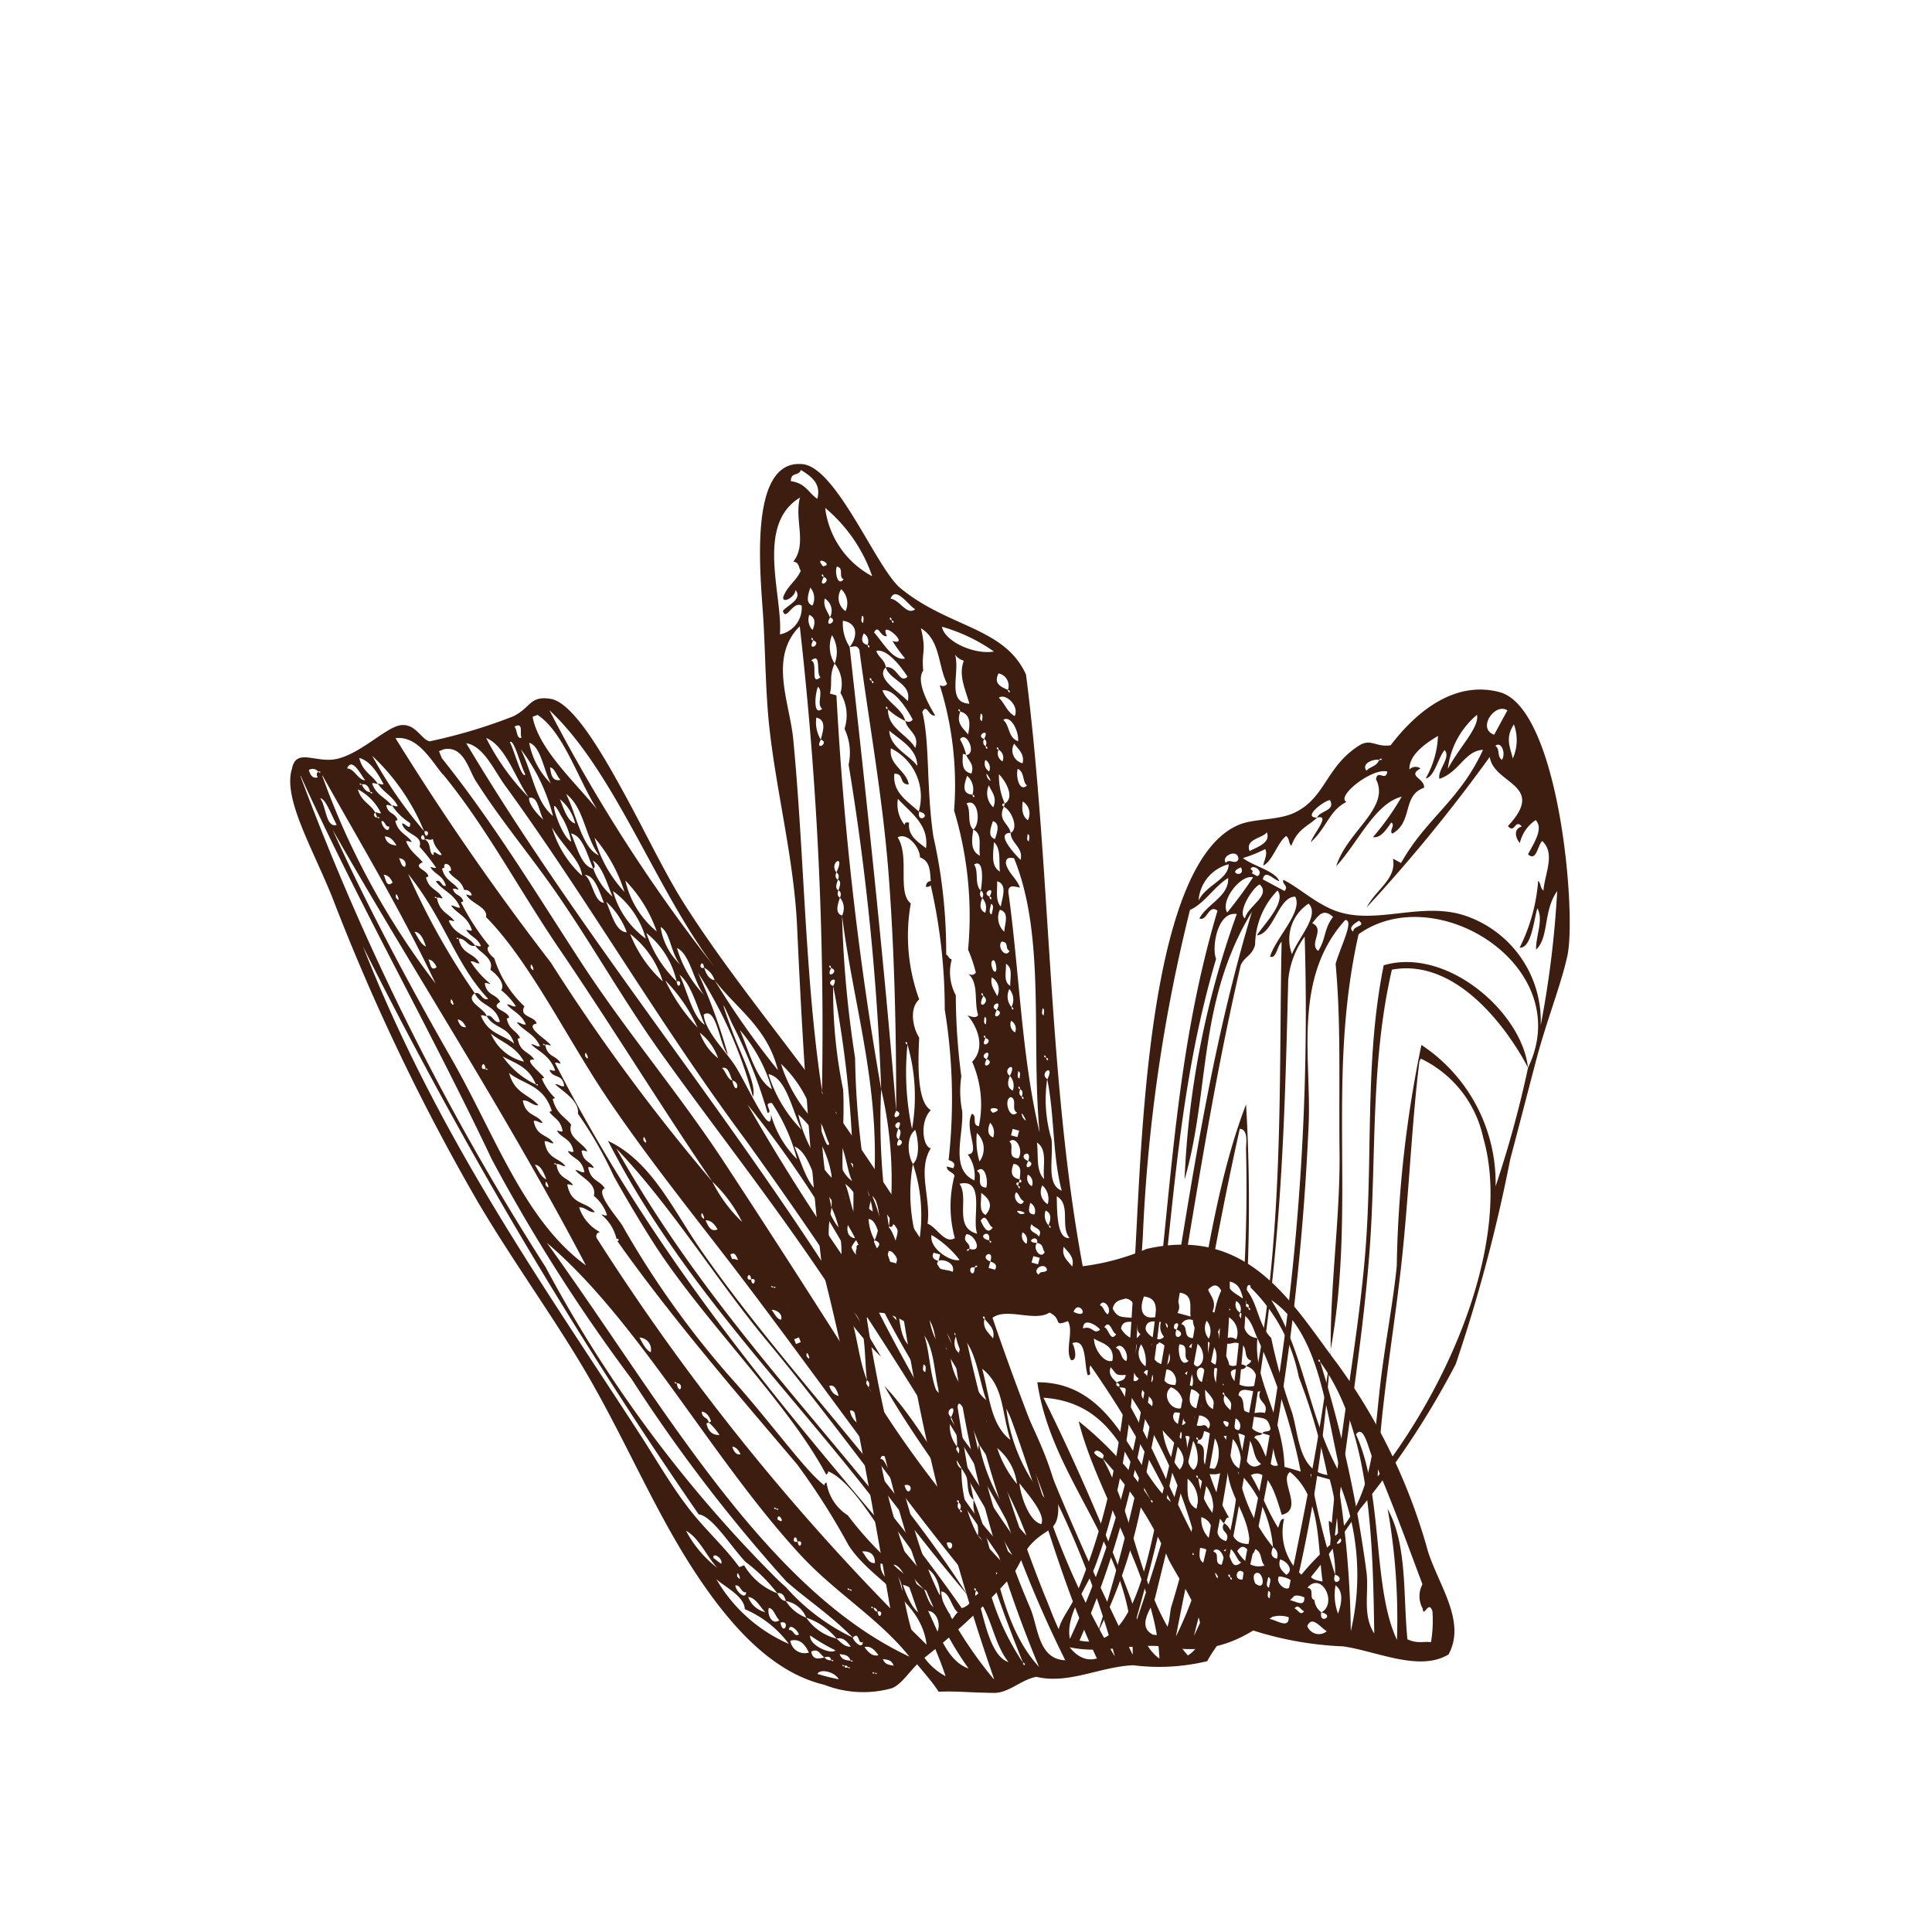<svg xmlns="http://www.w3.org/2000/svg" xmlns:xlink="http://www.w3.org/1999/xlink" width="50" height="50" viewBox="0 0 50 50">
  <defs>
    <clipPath id="clip-oud-ico">
      <rect width="50" height="50"/>
    </clipPath>
  </defs>
  <g id="oud-ico" clip-path="url(#clip-oud-ico)">
    <g id="Group_13482" data-name="Group 13482" transform="translate(-86.643 -38.149)">
      <g id="Group_11152" data-name="Group 11152" transform="translate(106.312 50.149)">
        <path id="Path_110368" data-name="Path 110368" d="M119.85,52.2c.054.916.058,1.87.15,2.736.18,1.7.646,3.464.724,5.228.147,3.239.347,6.286.646,8.8.733,2.833,1.318,6.23,1.816,9.119.123.711.847,1.3,1.2,1.855.518-.017.722.021,1.428.031.388.006.7-.341,1.1-.416.832.2,1.643-.261,2.507-.3a5.306,5.306,0,0,0,1.915-.105c.182-.338.524-.743.632-.994a8.8,8.8,0,0,0,2.887.611c.88.128,1.976.666,2.728.208.459-.847-.246-1.772-.532-2.661a14.977,14.977,0,0,0-2.35-4.865c-1.15-1.519-2.271-3.581-4.937-2.967a6.1,6.1,0,0,1-1.649.447c-.908-4.865-.822-10.3-1.468-15.312-.558-1.231-2-1.208-3.251-2.237-.619-.511-1.65-3.129-2.535-3.209C119.412,48.031,119.793,51.192,119.85,52.2Zm1.765,15.214a10.611,10.611,0,0,1-.248-3.032c-.444-2.9-.455-6.108-.745-9.1-.092-.947-.638-2.114.17-2.918a92.3,92.3,0,0,1,.575,12.013,13.526,13.526,0,0,1,.248,3.032,2.647,2.647,0,0,1,.242,1.413C121.476,68.522,121.5,67.99,121.616,67.409Zm-.549-16.048a.422.422,0,0,1,.054.463C120.94,51.763,121,51.565,121.066,51.361Zm-.273.015c.07-.04-.044.026,0,0Zm1.185.594a.415.415,0,0,1-.114-.57A.492.492,0,0,1,121.978,51.97Zm.965.083c.07-.038-.045.027,0,0Zm.228.153c.1.019.018.136,0,0C123.068,52.186,123.153,52.07,123.171,52.206Zm-1.732-.564a.368.368,0,0,1,.135.487c.246.085-.175.326,0,0C121.512,51.976,121.389,51.859,121.439,51.642Zm.956.442c.081.025.037.119.039.191C122.353,52.249,122.4,52.154,122.4,52.084Zm.623,1.338c.1.341.679.412.569.874-.212-.234-.851-.593-.569-.874-.013-.182-.2-.261-.244-.426.281-.063.651.426.806.669C123.371,53.869,123.327,53.393,123.018,53.422Zm1.157,5.615a14.364,14.364,0,0,1,.369,3.245,14.291,14.291,0,0,1,.1,3.891c.1.038.191.079.121.213l-.167-.045c-.01.122.156.145.2.234a3.1,3.1,0,0,0,.007,1.619c-.259.166-.471-.29-.706-.373.094-.65-.272-1.381.084-1.952-.2-.024-.3-.679,0-.988-.36-.206-.333-1.212-.3-1.876-.151-.224-.274-.744,0-.989a4.791,4.791,0,0,1-.218-2.484c-.361-.284-.019-1.21-.34-1.71.257-.141.583.277.577.518.274.1.256.371.281.616-.071,0-.116.043-.129.145C124.1,59.117,124.2,59.1,124.175,59.037Zm2.151,7.235c.228.036.168.233.159.4.046.013.077.094-.023.083-.007.029-.015.057-.022.084.1.019.018.136,0,0-.046-.012-.076-.094.022-.084.008-.027.016-.055.023-.083C126.259,66.64,126.244,66.485,126.327,66.272Zm-.487.137Zm-.045-.821c-.141-.06-.151-.2-.075-.38A.378.378,0,0,1,125.8,65.588Zm.509-.22.168.046c-.016.055-.031.112-.045.166-.057-.015-.112-.029-.168-.045C126.275,65.48,126.29,65.424,126.3,65.368Zm.624.35c.29.187.146.622.188.95C126.894,66.443,126.975,66.045,126.929,65.719Zm-.131,1.132a.238.238,0,0,1-.1-.3A.24.24,0,0,1,126.8,66.851Zm-.091-.653c-.323-.114.116-.364,0,0C126.952,66.282,126.531,66.522,126.707,66.2Zm-.494-.494c.165-.179.38.2.242.425C126.122,66.131,126.369,65.8,126.214,65.7Zm-.768.508a1.884,1.884,0,0,1-.068-.738A.555.555,0,0,1,125.446,66.212Zm.174.676c-.3-.016-.053-.345-.242-.426C125.583,66.26,125.673,66.709,125.62,66.887Zm.167,1.034c-.152.233-.272-.114-.311-.176C125.627,67.512,125.671,67.9,125.787,67.921Zm.774.121a.24.24,0,0,1,.1.3A.24.24,0,0,1,126.561,68.043Zm-1.178.038c-.621-.163-.194-.923-.454-1.292C125.609,66.636,125.239,67.692,125.382,68.08Zm9.264,8.822c.322.113-.117.363,0,0a20.369,20.369,0,0,1-.637-2.6l.5.137a6.118,6.118,0,0,1,.219,1.5c.246.086-.177.325,0,0-.213-.066-.03-.358-.243-.425C134.492,76,134.667,76.4,134.646,76.9Zm-1.051.88c.1-.132.156.03.251.069C133.746,77.983,133.692,77.821,133.6,77.783Zm-1.5-.412Zm2.2.511a.439.439,0,0,1-.182-.32c-.156-.052.017-.291-.182-.319.369-.43.785.4.364.639C134.66,77.967,134.221,78.217,134.288,77.882Zm-1.374-.556c.08.024.036.119.036.191C132.871,77.492,132.914,77.4,132.914,77.326ZM131.386,77Zm-.235-.783c.3.02.266.224.243.426C131.1,76.622,131.127,76.417,131.152,76.215Zm-.214.122c-.1-.02-.018-.136,0,0C131.042,76.355,130.956,76.472,130.938,76.337Zm.821-.045c.249-.228.314.237.456.3C131.911,76.854,131.99,76.308,131.759,76.292Zm-3.635-5.756c0-.323.4-.049.44.031C128.391,70.713,128.377,70.452,128.124,70.536Zm.548-.03c.151-.232.2.158.311.175C128.831,70.915,128.785,70.525,128.672,70.506Zm-6.758-6.159a12.49,12.49,0,0,1-.256-2.676c-.246-.085.175-.325,0,0a28.249,28.249,0,0,1,.519,5.981.356.356,0,0,1,.031.547c-.275-.05-.2-.448-.031-.547C121.716,66.877,121.979,65.553,121.914,64.347Zm-.244.561c-.1-.019-.017-.135,0,0C121.917,64.994,121.5,65.234,121.671,64.908Zm1.061,3.344a1.3,1.3,0,0,1-.037-1.176c-.033-.017-.128-.006-.107.06a21.088,21.088,0,0,1-.362-3.6,28.557,28.557,0,0,1-.338-3.686c-.181-.062-.123-.26-.054-.464-.06-.035-.077-.1-.038-.19-.094-.041-.054-.156-.015-.273-.061-.037-.079-.1-.039-.19-.2-.254.244-.51,0,0,.061.036.078.1.039.19.094.04.054.156.015.273.06.037.078.1.038.19a.424.424,0,0,1,.054.464c.3,2.394,1.037,4.533.806,7.228a1.343,1.343,0,0,1,.037,1.176c.323.117-.133.243.075.38C122.527,68.78,122.587,68.478,122.732,68.252Zm-1.126-7.043c-.1-.019-.019-.135,0,0C121.852,61.294,121.431,61.534,121.606,61.209Zm-.015-.274Zm.15-6.785-.167-.046c.071-.276-.027-.454.122-.775a.819.819,0,0,1-.068-.736.824.824,0,0,1,.068.736.835.835,0,0,1,.151.76,1.125,1.125,0,0,1,.105.927,1.441,1.441,0,0,1,.106.928,65.992,65.992,0,0,1,.843,8.4,10.3,10.3,0,0,1,.2,3.555c.052.01.1.016.106-.061.211.068.089.325.03.548-.272-.033-.219-.252-.136-.487a17.169,17.169,0,0,1-.2-3.555A85.416,85.416,0,0,1,121.741,54.15Zm.034,4.14c.071-.038-.045.027,0,0Zm-.438-2.994a.863.863,0,0,1-.114-.57c.262.063.181.321.114.57C121.583,55.382,121.163,55.621,121.337,55.3Zm-.075-1.367c.161.12-.048.45.112.57C121.14,54.7,121.179,54.146,121.262,53.929Zm-.175-.676c.279-.244.118.349.244.427C121.043,53.927,121.275,53.294,121.087,53.253Zm.054-.525c-.1-.019-.017-.135,0,0C121.387,52.814,120.966,53.054,121.141,52.728Zm.942.169c.128,0,.169-.063.252.068.252,1.9.6,3.8.755,5.775.155,2.013.2,4.049.2,6.162.246.084-.175.324,0,0-.336-4.092-.8-8.352-1.206-12.006a1.1,1.1,0,0,1-.173-.677C122.326,52.291,122.273,52.671,122.083,52.9Zm.366-.35a.239.239,0,0,1,.1.3c.1.019.019.134,0,0C122.395,52.814,122.374,52.707,122.449,52.547Zm.151.761Zm.053.464c.1.019.017.135,0,0C122.549,53.752,122.635,53.635,122.653,53.771Zm.113.57c-.045.024.07-.04,0,0ZM130,70.242c-.317.068-.445-.155-.3-.532C130.041,69.75,130.016,70,130,70.242Zm.175-.311c-.045.024.069-.04,0,0Zm2.646,6.742c-.315.088-.536-.1-.707-.373.235-.364.361.324.464-.053C132.769,76.327,132.7,76.557,132.823,76.673Zm.4-.16c.224.067.35.3.159.4C133.282,76.81,133.155,76.719,133.225,76.513Zm-1.32-1.081a5.693,5.693,0,0,1-.5-1.125c.254.02.161-.021.464-.052.079.683.558,1.139.568,1.862-.532,0-.387-.391-.66-.54-.133.24.185.223.052.464-.275-.078-.254-.325-.2-.593.084.023.08.094.145.129C131.811,75.518,131.822,75.413,131.905,75.432Zm-.8-1.025c-.1-.019-.019-.135,0,0a.937.937,0,0,1,.379.912A1.8,1.8,0,0,1,131.107,74.407Zm-.038.8c-.281-.146-.232-.479-.235-.783A.76.76,0,0,1,131.069,75.2Zm-.4-1.817c-.08-.023-.037-.12-.038-.188C130.71,73.223,130.666,73.319,130.667,73.388Zm.318.806c-.253-.184-.106-.6-.212-.866C131.008,73.22,131.23,74.02,130.986,74.193Zm-.486-.851c.07-.039-.044.026,0,0Zm.129.844a1.91,1.91,0,0,1-.44-1.019C130.409,73.467,130.941,73.8,130.629,74.186Zm.842,1.846a.69.69,0,0,1-.281-.615C131.472,75.515,131.486,75.767,131.471,76.033Zm1.573.161a4.3,4.3,0,0,1-.9-1.952,3.139,3.139,0,0,1,.9,1.952.241.241,0,0,1,.1.3C132.988,76.461,132.969,76.355,133.044,76.193Zm-1.512-2.029c-.533,0-.057-.579-.447-.661.008-.029.016-.056.023-.084-.1-.019-.017-.135,0,0,.1.014.128-.107.151-.227C131.717,73.283,131.689,73.949,131.532,74.164ZM130.4,72.059a.473.473,0,0,1,.3.532C130.4,72.7,130.142,72.251,130.4,72.059Zm1.428,1.019c-.269-.3.311-.046,0,0Zm-1.922-.526c-.1-.132-.353-.175-.242-.425C129.729,72.278,129.986,72.32,129.908,72.552Zm.874.419c-.108.189-.434-.071-.289-.258C130.782,72.688,130.66,72.9,130.782,72.97Zm.98.359c.322-.136.561.682.4.828C131.853,73.981,131.966,73.564,131.762,73.329Zm.38-.076c.5.089.292.586.592.79C132.323,74.341,132.213,73.58,132.142,73.253Zm-.775-.123c-.128-.184-.109-.022-.334-.091.04-.094.022-.154-.038-.191C131.113,72.675,131.534,72.91,131.367,73.13Zm.592-.2c.091-.2.327.084.2.236C131.967,73.164,132.089,72.977,131.959,72.933Zm-.813-.311c-.318-.03-.281-.264-.22-.51A.344.344,0,0,1,131.146,72.622Zm-1.518-1.674a.868.868,0,0,1,.114.571A.415.415,0,0,1,129.628,70.948Zm-.387.434c-.163-.072-.1-.271-.266-.342C129.117,70.852,129.326,71.206,129.241,71.382Zm1.375-.432c.3.015.054.346.243.426C130.653,71.578,130.563,71.127,130.616,70.949Zm-.873-.419c.035-.228.233-.168.4-.159a.384.384,0,0,0,.077.38C130.074,70.942,129.728,70.665,129.743,70.531Zm1.125.488c.221-.378.565.35.219.508C130.834,71.46,131.12,71.086,130.868,71.019Zm.486-.137c.214.112.265.32.2.593C131.3,71.384,131.372,71.107,131.354,70.882Zm-.684-.457a.238.238,0,0,1,.3-.1c-.008.168.122.258.052.463C130.66,70.807,130.883,70.492,130.669,70.425Zm-.129.144c.323.114-.117.364,0,0C130.295,70.484,130.716,70.244,130.54,70.569Zm-.251-.068c-.125-.335.225.279,0,0Zm-.836-.228c-.328-.043-.424.01-.561-.244.043-.213.2-.225.341-.265C129.5,69.823,129.463,70.056,129.454,70.272Zm-.691-.1c-.1-.06-.092-.184-.2-.236C128.649,69.738,128.883,70.021,128.763,70.173Zm-3.441-1.212c-.016.369-.255-.052,0,0C125.34,68.859,125.457,68.944,125.322,68.961Zm-.943-.168c.1-.065.452.041.373.282-.147-.081-.535-.025-.373-.282-.1-.037-.191-.08-.121-.214l.168.046C124.411,68.682,124.4,68.738,124.379,68.794Zm3.5,1.317c.135-.353.461.221,0,0Zm-4.6-1.257c-.084-.024-.167-.047-.251-.069.023-.084.047-.168.068-.251.141.013.123.118.229.152C123.316,68.742,123.3,68.8,123.286,68.855Zm6.229,1.525c.053.087-.013.242.1.3-.14.283-.424.009-.5-.138C129.148,70.31,129.346,70.37,129.516,70.379Zm.577.517c.27.082.382.467.2.593-.383-.039-.384-.3-.387-.555C130,70.973,130.056,70.956,130.092,70.9Zm1.078.654c.2.027.027.267.183.319C131.139,72.105,130.941,71.593,131.17,71.55Zm-.221.479c-.2-.027-.027-.267-.182-.319C130.928,71.491,131.01,71.89,130.949,72.029ZM130.51,72c-.286,0-.3-.161-.373-.282C130.284,71.425,130.616,71.739,130.51,72Zm.775.122c.113.146.281.262.218.509C131.29,72.54,131.282,72.333,131.284,72.12Zm.5.137c-.1-.018-.018-.135,0,0,.1.107.232.2.161.4C131.842,72.554,131.714,72.463,131.784,72.257Zm.517.411c-.053-.133.006-.332-.159-.4.046-.288.4-.039.57-.112-.126.283.239.287.113.569C132.63,72.666,132.54,72.8,132.3,72.668Zm-.532-.685c-.2.2-.3-.248-.242-.425C131.828,71.574,131.58,71.9,131.77,71.983Zm.176-.311c.07-.166.333.006.4-.16-.218-.133-.249.059-.44-.031-.027-.2-.187-.315-.114-.57.152.063.211-.043.357.009.279.052.088.373.326.448-.022.083-.095.081-.129.144a.344.344,0,0,1,.22.51C132.251,72.089,131.974,71.952,131.946,71.673Zm-.622-1.337a.422.422,0,0,1,.052.463A.422.422,0,0,1,131.324,70.335Zm-4.133-1.312c-.045.085-.182.012-.214.122C126.771,69.009,127.151,68.794,127.191,69.024Zm-1.466-.221c.1.038.191.08.121.213l-.167-.046c.015-.055.03-.11.046-.167C125.4,68.689,125.841,68.439,125.725,68.8Zm-.8-.039c-.228.057-.791-.3-.722-.646A2.608,2.608,0,0,1,124.927,68.763Zm-1.063-.38c.237.052.184.269.136.487-.27-.034-.219-.252-.136-.487a4.4,4.4,0,0,1-.142-2.105c-.123-.2-.192-.685.06-.881.078.228.133.719-.06.881A4.164,4.164,0,0,1,123.864,68.383Zm-.521-3.018c.094.041.054.157.015.274.246.086-.175.325,0,0-.094-.04-.056-.156-.015-.274C123.1,65.281,123.516,65.041,123.343,65.366Zm.237-2.181c-.1-.018-.019-.135,0,0a4.811,4.811,0,0,1,.119,2.189A7.087,7.087,0,0,1,123.58,63.185Zm-1.32,5.478c-.324,0-.049-.4.031-.44C122.437,68.4,122.175,68.411,122.26,68.663Zm7.119,2.217c.188.01.125.163.1.3-.064-.035-.06-.106-.144-.129C129.348,70.991,129.363,70.936,129.379,70.88Zm-.5.494c-.207.066-.473-.3-.471-.578C128.57,70.917,128.956,70.959,128.883,71.373Zm1.018.549c-.1-.06-.091-.184-.2-.237C129.787,71.486,130.021,71.77,129.9,71.922Zm-.334-.093c-.09.2-.325-.083-.2-.235C129.464,71.654,129.454,71.777,129.567,71.829Zm-.333-.09c-.021.171-.159.134-.237.2.05.019.1.039.061.107.036.031.137.008.166.045A12.372,12.372,0,0,1,131.03,76c-.68-1.3-1.216-2.692-1.972-3.952-.05-.02-.1-.04-.061-.107-.1-.107-.231-.2-.159-.4C129,71.717,128.945,71.759,129.234,71.739Zm3.96,5.215a.656.656,0,0,1,.54.327c-.057.124-.2.007-.25-.069C133.409,77.382,133.082,77.122,133.194,76.954Zm.281.616c.061-.142.2-.151.38-.076C133.869,77.769,133.628,77.592,133.475,77.57Zm-.539-.327c-.094-.04-.029-.172-.015-.274C133.016,77.009,132.949,77.141,132.936,77.242Zm-.335-.091c-.028-.021-.1-.217-.015-.274C132.776,76.752,132.884,77.356,132.6,77.151Zm-.851-.5c-.287,0-.038-.306-.264-.342C131.627,76.119,131.837,76.475,131.75,76.648Zm.623.35c-.47.184-.22-.514,0,0Zm-.44-.031c.1.021.018.137,0,0C131.83,76.949,131.916,76.832,131.933,76.967Zm-.357-.007c-.126-.334.225.279,0,0Zm1.124.487Zm1.959-.272c.2.149.182.414.07.738A1.371,1.371,0,0,1,134.66,77.175Zm-.6-.433c-.126-.014-.1.242-.235.2a1.494,1.494,0,0,1-.493-1.481c-.1-.015-.113.133-.153.228-.275-.43-.442-.924-.705-1.36.461-.249.674.637.8,1.026.585-.143-.091-.906.214-1.109.8.651.7,1.811.841,2.834C134.1,77.048,133.9,77,134.061,76.742Zm-1.5-3.375c.031-.11.167-.036.213-.121-.278-.052-.375-.209-.327-.448.4.076.45.01.539.327-.03.11-.167.036-.212.121l.251.069a2.266,2.266,0,0,0,.151.76C132.839,74.191,132.826,73.523,132.559,73.367Zm.783.754c-.029-1.326-.814-2.236-.7-3.337-.4-.057-.314-.386-.47-.578.007-.029.015-.056.022-.084a.237.237,0,0,1-.1-.3.237.237,0,0,1,.1.3c.292.139.332.422.448.662a15.53,15.53,0,0,1,1.121,3.451C133.619,74.2,133.481,74.158,133.342,74.121Zm-1.251-3.308c-.217-.133-.248.059-.44-.029.008-.169-.122-.26-.053-.464.084-.017.168-.032.212-.121A.467.467,0,0,1,132.091,70.813Zm-1.185-.592c-.111-.031-.223-.062-.334-.091.131-.239-.077-.286.054-.525C130.988,69.657,130.878,69.977,130.905,70.221Zm-3.943-1.349-.167-.046c.015-.056.031-.111.046-.167l.168.045Zm-1.777-.4c-.019.1-.135.019,0,0,.045-.166-.2-.168-.076-.38C125.324,68.092,125.544,68.593,125.186,68.476Zm.51-.221c-.373-.085.066-.335,0,0C125.8,68.275,125.713,68.391,125.7,68.255Zm.242-.562c.071-.04-.044.027,0,0ZM125.6,67.6c-.19-.1-.1-.367-.114-.57C125.718,67.188,125.8,67.376,125.6,67.6Zm.9-.022c-.3-.188.356-.007,0,0Zm.729.289a.381.381,0,0,1-.075-.38c.141.06.151.2.075.38C127.34,67.888,127.256,68,127.238,67.87Zm-.373-.281c-.188-.01-.126-.164-.1-.3A.238.238,0,0,1,126.865,67.588Zm-.471-.579c.1.06.091.184.206.237C126.509,67.445,126.274,67.162,126.395,67.01Zm-2.773-9.561c-.052-.01-.1-.015-.107.061a.87.87,0,0,1-.174-.676c.341.371.808.668.728,1.277C123.839,57.937,123.581,57.779,123.622,57.449Zm.259-.288c-.3-.273-.686-.5-.63-.98.274.007.1.273.372.281-.059-.366-.529-.5-.462-.935a1.389,1.389,0,0,1,.72,1.634C124.252,57.246,123.815,57.5,123.881,57.161Zm-.773-2.1c.316.267.727.479.736.92C123.6,55.675,123.13,55.5,123.107,55.063Zm-.03-.547c-.1-.02-.018-.136,0,0a1.941,1.941,0,0,0,.455.305c-.084-.329-.481-.478-.591-.792.3-.054.637.482.782.753-.036.059-.1.078-.191.038.053.252.378.348.258.7C123.584,55.167,123.06,55,123.077,54.516Zm-.355-1.983c.124-.236.156.129.335.091-.231-.487.651.268.144.128a3.85,3.85,0,0,0,.325.45C123.216,53.282,122.922,52.75,122.722,52.533Zm-1.6-.077a.383.383,0,0,1-.075-.381C121.193,52.136,121.2,52.271,121.126,52.456Zm4.46,17.836c.114.146.281.262.22.508-.112-.146-.281-.262-.22-.508C125.484,70.272,125.569,70.156,125.586,70.292Zm-.524-.054c-.3-.187.356-.007,0,0Zm-.548.029c.071-.04-.043.027,0,0Zm-.439-.03c.353.269.28,1.39.331,2.067-.3-.582-.191-1.4-.544-1.946C123.883,69.953,124.247,70.694,124.076,70.237Zm-.033,1.428c-.08-.024-.037-.12-.038-.191C124.086,71.5,124.042,71.6,124.043,71.666Zm-1.384.788c-.141-.06-.151-.2-.075-.379-.061-.036-.079-.1-.039-.191-.229-.572-.257-1.262-.484-1.838.494.142.4,1.229.484,1.838.06.037.078.1.039.191a.381.381,0,0,1,.075.379c.06.037.078.1.038.191.614,2.352,1.105,4.776,2.478,6.7-.535-.188-.756-.872-.979-1.346a17.078,17.078,0,0,1-1.5-5.349C122.637,72.608,122.619,72.548,122.659,72.454Zm.561,4.2c.312.008.474.835.7,1.361a10.105,10.105,0,0,1,.66,1.528C123.476,78.948,123.668,77.615,123.22,76.649Zm2.6,2.958a10.68,10.68,0,0,1-2.154-4.273,38.485,38.485,0,0,1-1.127-5.068c.235-.261.65-.094.965.084A53.971,53.971,0,0,0,125.821,79.608Zm-1.49-6.7Zm.318.806Zm.228,1.139Zm.038.19c.059.036.077.1.038.191.1.018.019.135,0,0-.061-.037-.079-.1-.038-.191C124.811,75.028,124.9,74.912,124.915,75.047Zm.408,1.46c.1.019.019.136,0,0C125.22,76.488,125.3,76.371,125.323,76.507Zm-.19.038Zm.038.19c.1.019.018.135,0,0C125.068,76.715,125.153,76.6,125.172,76.734Zm.1.3Zm.138.486c-.061-.036-.079-.1-.038-.19-.1-.019-.019-.135,0,0,.059.036.077.1.038.19.373.491.416,1.173.8,1.657C125.73,79.023,125.569,78.082,125.407,77.518ZM125.4,75.9a.236.236,0,0,1,.1.3c.312,1.021.677,2.012,1.069,2.987.1.019.018.135,0,0A6.419,6.419,0,0,1,125.5,76.2a.237.237,0,0,1-.1-.3,3.642,3.642,0,0,1-.424-1.733.235.235,0,0,1-.1-.3c-.094-.041-.055-.158-.015-.274a.831.831,0,0,1-.152-.76c-.226-.168.211-.418,0,0a1.556,1.556,0,0,1,.152.76c.093.04.054.156.015.274a.235.235,0,0,1,.1.3c.26.181.059.625.318.806-.311-1.468-.455-3.03-.847-4.453.284.166.32.616.379.912a32.021,32.021,0,0,0,2.159,7.866c-1.062-1.157-1.087-2.906-1.691-4.325C125.241,75.332,125.453,75.539,125.4,75.9Zm-.557-5.182a.424.424,0,0,1,.053.464c.1.02.017.136,0,0a.42.42,0,0,1-.053-.464C124.739,70.7,124.823,70.581,124.842,70.717Zm1.925,7.083a24.788,24.788,0,0,1-1.532-4.91c.023-.083.045-.166.069-.251a30.617,30.617,0,0,0,2.358,6.484C126.969,79.1,126.959,78.274,126.767,77.8Zm1.715,1.277c-.755.208-1.1-1.058-1.351-1.626a42.188,42.188,0,0,1-2.075-6.855c.023-.084.046-.168.068-.251C126.632,73.033,127.154,76.285,128.482,79.077Zm-2.144-6.6c.07-.039-.043.025,0,0Zm.394,1.185c-.059-.036-.078-.1-.038-.189-.1-.02-.017-.135,0,0,.061.036.079.1.038.189a23.505,23.505,0,0,1,2.215,5.367A20.011,20.011,0,0,1,126.731,73.658Zm-.954-3.4c.359-.277,1.1.113,1.475-.137.353.169.073.38.477.221.158.263-.084.753.083,1.011.186.022.086-.368.031-.439.39-.151.3.579.4.827.133,0,0-.117.069-.251a26.91,26.91,0,0,1,2.085,3.535c-.981-.808-1.431-3.108-3.46-3.1.39,2.6,2.466,4.234,2.47,7.052A72.874,72.874,0,0,1,125.777,70.254Zm4.324,8.818c-.462-.309-.575-1.035-.746-1.551a56,56,0,0,0-2.259-5.2c1.77.12,2.178,1.626,2.779,2.647.1.019.017.135,0,0a8.848,8.848,0,0,0-1.867-2.038C128.466,74.787,130,77.009,130.1,79.072Zm1.337-.622a.241.241,0,0,1-.1-.3A.241.241,0,0,1,131.438,78.45Zm.852-.486c-.3-.188.357-.008,0,0Zm.274-.015c.1-.132.155.03.25.068C132.711,78.15,132.659,77.988,132.563,77.949Zm.881.061c0,.323-.361.027-.547.03A.714.714,0,0,1,133.444,78.01Zm-1.337-.366Zm-1.025-.19c.1.018.019.135,0,0C130.979,77.436,131.063,77.317,131.082,77.455Zm3.342.914a.319.319,0,0,1-.5-.138C134.048,77.956,134.259,78.271,134.424,78.368ZM130.837,79c-1.243-1.407-1.317-3.481-2.2-5.092a.4.4,0,0,1-.228-.154c.057-.123.2-.007.251.069-.008.029-.016.056-.023.084a9.224,9.224,0,0,1,1.707,2.623C130.766,77.338,131.671,78.461,130.837,79Zm2.4-1.23Zm-.274.016c.07-.04-.044.026,0,0Zm2.089.571A25.6,25.6,0,0,0,134.7,74.4,6.345,6.345,0,0,1,135.055,78.361Zm.643-4.314c.439,1.018.82,2.07,1.212,3.116a.657.657,0,0,0,.007.63c.02.258.153-.244.251.068a3.268,3.268,0,0,1-.038.8c-.2-.027-.35.046-.609-.075-.115-1.157,0-2.447-.512-3.374a16.181,16.181,0,0,1,.241,3.388c-.644-1.361-.348-3.772-1.062-5.319C135.423,72.966,135.532,73.858,135.7,74.047Zm-1.435-2.639c1.328,1.8,1.362,4.724,1.4,7.029-.312-.486-.136-1.053-.2-1.58a32.87,32.87,0,0,0-1.2-5.449C134.158,71.389,134.245,71.273,134.263,71.408Zm.544,2.935c-.822-1.389-.944-3.176-1.811-4.538C134.271,70.652,134.409,72.758,134.807,74.343Zm-2.35-4.865a4.422,4.422,0,0,1,1.252,2.318,15.95,15.95,0,0,1,.742,2.538c-.733-.1-.739-1-.91-1.6a14.925,14.925,0,0,1-.545-1.945c-.343-.346-.339-.887-.644-1.254C132.367,69.382,132.475,69.387,132.457,69.477Zm-.585-.161c.325.05.332.281.41.472.049.018.1.039.061.105.05.019.1.04.061.107.1.019.017.135,0,0-.05-.02-.1-.04-.061-.107-.05-.017-.1-.039-.061-.105C132.123,69.644,131.846,69.565,131.872,69.317Zm-.51.22c.358-.382.4.36.578.517a.425.425,0,0,1-.464.054C131.585,69.833,131.428,69.71,131.362,69.537Zm-3.518-.6c-.113-.147-.281-.262-.218-.51C127.739,68.571,127.906,68.686,127.844,68.933Zm-.91-.608c.17.02.134.158.2.235-.09.2-.325-.084-.2-.235C126.564,68.309,126.985,68.07,126.934,68.325Zm.045-.168c-.054-.111-.3-.11-.184-.32C126.85,67.949,127.1,67.949,126.98,68.158Zm.8.038c-.337.05-.325-.706-.333-1.079C127.819,67.327,127.524,67.917,127.777,68.2Zm-.569-.875a.368.368,0,0,1-.137-.485A.468.468,0,0,1,127.208,67.322Zm-.012-3.236c.192.925.135,1.992.377,2.888-.412-.159-.212-.829-.265-1.33a3.577,3.577,0,0,1-.112-1.557C126.969,63.917,127.408,63.667,127.2,64.085Zm-.777.866c-.2.217-.366-.364-.158-.4C126.426,64.618,126.254,64.881,126.419,64.951Zm.144.129c-.125-.335.227.279,0,0Zm-.773-.122c-.245-.2.382-.119,0,0Zm.4-5.729c.01-.188.164-.126.3-.1-.078-.237-.316-.384-.364-.638.008-.151.107-.14.212-.122.828,2.02.435,4.736.662,7.1C126.529,63.5,126.478,61.3,126.188,59.229ZM126.23,64a.382.382,0,0,1,.076.38c-.141-.061-.151-.2-.076-.38C126,63.833,126.442,63.582,126.23,64Zm-.6-.433c-.246-.085.176-.325,0,0C125.876,63.653,125.456,63.892,125.63,63.567Zm.813.313c.081.024.037.119.038.188C126.4,64.046,126.444,63.949,126.443,63.88Zm.054.464c-.1-.02-.019-.137,0,0,.06.036.077.1.038.19.1.019.018.135,0,0C126.473,64.5,126.456,64.437,126.5,64.344Zm-.045-.821c.071-.04-.045.024,0,0Zm-.85-.5c-.1-.02-.019-.135,0,0C125.847,63.105,125.426,63.346,125.6,63.02Zm.662-.447a.239.239,0,0,1,.1.3A.239.239,0,0,1,126.263,62.573Zm-.653.091c-.082-.026-.038-.121-.038-.191C125.651,62.5,125.607,62.592,125.609,62.664Zm.152-1.215a.368.368,0,0,1,.137.486C125.834,61.782,125.713,61.663,125.761,61.448Zm-.213.121c.07-.04-.044.026,0,0Zm.244-.562c.074-.043.141.392.015.274C125.788,61.263,125.7,61.059,125.792,61.007Zm-.273.015Zm.608.077c.188.1.1.366.112.569C126.051,61.565,126.141,61.3,126.127,61.1Zm.09.653a.423.423,0,0,1,.052.464c.1.019.02.135,0,0A.426.426,0,0,1,126.217,61.752Zm-.676.174c.227.169-.212.419,0,0C125.438,61.907,125.522,61.79,125.541,61.926Zm.349.365c.246.084-.175.326,0,0C125.643,62.206,126.065,61.965,125.89,62.291Zm-.075-1.368c.07-.04-.043.026,0,0Zm.2-.4c.2,0,.075.191.205.237C126.127,60.964,125.892,60.68,126.013,60.528Zm-.735-2.9c.253.115.127.445.174.676-.249-.116-.215-.394-.174-.676-.173-.161-.047-.491-.174-.676C125.408,56.794,125.491,57.467,125.278,57.633Zm.51-.22c.179.062.121.26.052.464C125.66,57.814,125.719,57.617,125.788,57.413Zm.029.547c.187.176.118.5.151.76C125.731,58.572,125.8,58.253,125.817,57.96Zm-.342,1.253c.06.036.077.1.037.191a.379.379,0,0,1,.076.38c-.142-.061-.151-.2-.076-.38-.06-.036-.078-.1-.037-.191-.173-.16-.048-.49-.175-.676C125.567,58.368,125.518,58.974,125.475,59.213Zm.426-.242c.26.086.135.392.089.653C125.854,59.467,125.906,59.2,125.9,58.971Zm-.2.394c-.246-.085.175-.325,0,0C125.805,59.385,125.72,59.5,125.7,59.365Zm-.052-.463c-.045.025.068-.04,0,0Zm.09.653c.095.042.029.172.016.274C125.661,59.789,125.727,59.658,125.74,59.555Zm.227.153c.255.066.128.35.114.57A.5.5,0,0,1,125.967,59.708Zm1.2,3.83c.1.02.019.135,0,0C127.063,63.519,127.148,63.4,127.165,63.538Zm-.059-1.094c-.081-.025-.038-.121-.038-.19C127.148,62.278,127.1,62.374,127.106,62.444Zm-.385-4.505c-.08-.026-.036-.121-.038-.191C126.765,57.772,126.721,57.868,126.721,57.939Zm-.029-.548c-.149-.1-.161-.283-.135-.487A.37.37,0,0,1,126.692,57.391Zm-.6-.433c-.008.028-.015.057-.023.083.205.1.39.571.175.677.008.276.335.373.257.7-.138-.142-.67-.7-.257-.7-.037-.238-.346-.32-.175-.677-.046-.012-.076-.094.023-.083a1.757,1.757,0,0,1-.151-.76C126.1,56.348,126.381,56.788,126.092,56.958Zm-.971-.716a.476.476,0,0,1,.136.487c.1.019.017.135,0,0C124.985,56.7,125.038,56.477,125.121,56.242Zm.561.244c.066.174.222.3.113.57A.5.5,0,0,1,125.682,56.486Zm-.038-.191c-.124-.335.226.279,0,0Zm1.028.192c-.207.2-.3-.249-.244-.427C126.617,56.141,126.544,56.37,126.671,56.487Zm-.981-.358a.24.24,0,0,1-.1-.3A.24.24,0,0,1,125.69,56.129Zm-.6-.433c.058.154.224.249.138.486-.267-.06-.229-.293-.221-.509l.084.023a1.533,1.533,0,0,0-.158-.4C125.094,55.048,125.395,55.673,125.09,55.7Zm.843-.129c-.1-.019-.017-.135,0,0a.236.236,0,0,1,.1.3A.236.236,0,0,1,125.933,55.566Zm.623.35a.344.344,0,0,1-.221-.509C126.45,55.554,126.618,55.67,126.557,55.917Zm-1-.631c.061.036.079.1.038.189.1.02.018.136,0,0-.059-.036-.078-.1-.038-.189C125.315,55.2,125.736,54.96,125.561,55.286Zm-.614-.708c.275.079.254.325.2.593-.126-.165-.32-.288-.2-.593C124.843,54.559,124.928,54.443,124.947,54.578Zm.524.054c.08.024.036.121.038.19C125.428,54.8,125.472,54.7,125.471,54.632Zm.971.715c-.269-.1-.208-.4-.386-.554C126.268,54.653,126.471,55.115,126.442,55.346Zm-.09-.653c-.209-.117-.252-.327-.41-.473C126.114,54.084,126.484,54.426,126.352,54.694Zm-.174-.676c.1.018.018.135,0,0-.186-.082-.377-.162-.243-.427A.326.326,0,0,1,126.178,54.017Zm-1.139-.762c-.14.366.012.678.142,1.118-.605-.025-.235-.8-.371-1.27A.4.4,0,0,0,125.039,53.256Zm-.434.6c-.036.062-.1.08-.191.039a8.629,8.629,0,0,1,.371,3.245,9.421,9.421,0,0,1,.362,3.6,3.7,3.7,0,0,1,.2.593c-.037.059-.1.077-.19.038.275.244.138.72.249,1.056-.04.093-.156.055-.273.015.233.262.489.822.12,1.2a2.769,2.769,0,0,1,.174,1.666c-.2-.027-.028-.267-.182-.32-.211.381.244,1.049-.108,1.049a.944.944,0,0,1,.175.676c-.644-.291-.278-1.159-.317-1.793a2.586,2.586,0,0,1-.023-.9,16.282,16.282,0,0,1-.143-2.1,1.253,1.253,0,0,1-.105-.927c-.083-.022-.081-.095-.144-.128a13.524,13.524,0,0,0-.332-3.056c-.186-1.261-.087-2.421-.286-3.221.124-.235.156.128.334.091-.183-.3-.506-.884-.31-1.163-.049-.513.089-.471-.059-1.094C124.438,52.729,124.363,53.383,124.605,53.855Zm1.217-.833c-.5.094-1.282-.255-1.352-.64A4.436,4.436,0,0,1,125.822,53.022Zm-2.036-1.1c-.224.19-.4-.235-.645-.267C123.271,51.3,123.625,51.853,123.786,51.926Zm-2.378-.831c-.1-.02-.017-.136,0,0C121.655,51.18,121.234,51.421,121.408,51.1Zm.525.054c-.16.218-.244-.181-.182-.32C121.951,50.857,121.778,51.1,121.933,51.149Zm-.539-.327c-.27-.3.309-.046,0,0Zm1.276.259a2.321,2.321,0,0,1-1.222-1.771A4,4,0,0,1,122.67,51.081Zm-2.052-.381c.172.02.135.158.2.235-.124.279-.345.385-.456.684-.022.183.314-.008.318-.182.2.237-.232.406-.326.539.078.288.261-.272.486-.135a.7.7,0,0,1-.563.743c.08-1-.643-2.834.519-3.541C120.646,49.617,120.991,50.233,120.619,50.7Zm.625-1.626c-.229-.151-.292-.4-.683-.456,0-.246.212-.124.258-.29C121.107,48.494,121.352,48.683,121.244,49.074Z" transform="translate(-119.763 -48.157)" fill="#3c1d0f"/>
      </g>
      <g id="Group_11153" data-name="Group 11153" transform="translate(94.148 56.219)">
        <path id="Path_110656" data-name="Path 110656" d="M105.076,66.935c.963,1.622,2.035,3.079,2.879,4.55.964,1.682,1.689,3.407,2.67,4.92.964,1.485,2.056,2.675,3.4,2.992a2.757,2.757,0,0,0,1.745.088c.271-.109.454-.452.776-.736a18.208,18.208,0,0,0,2.288-2.121c.234-.278.336-.643.518-.847.313-.352.581-.363.676-.625.4-1.093-1.751-4.616-2.51-5.767-1.236-1.881-2.291-3.547-3.5-5.228-1.138-1.574-2.521-3.246-3.617-4.969-.512-.806-.995-1.839-1.592-2.926-.5-.907-1.284-2.3-1.876-2.387-.538-.083-.5.225-.958.452a13.638,13.638,0,0,1-2.164.648c-.215-.036-.358-.457-.737-.419s-1.016.715-1.648.87c-.551.134-1.069-.3-1.18.256-.246.767.542,2.073,1.052,3.356A55.514,55.514,0,0,0,105.076,66.935Zm6.25,9.619Zm-.171-.431c-.04-.181.253,0,.2.137C111.345,76.272,111.149,76.1,111.155,76.122Zm-.712-.713c.332.177.532.658.81.961A2.947,2.947,0,0,1,110.443,75.41Zm.785,1.254c.233.208.726.442.736.775a2.772,2.772,0,0,1,1.141.9A4.037,4.037,0,0,1,111.228,76.664ZM112,77c-.014.212-.259-.016-.282-.172C111.852,76.791,111.868,77.031,112,77Zm-.232-.406c-.026-.271.168.215,0,0Zm.135.16Zm.588.763a.634.634,0,0,1-.44-.394C112.244,77.142,112.35,77.368,112.491,77.514Zm.1-.11c.126.021.17.235.269.32C112.648,77.87,112.533,77.535,112.59,77.4Zm.295.381c.276-.08.077.383,0,0Zm.257.468c.231-.062.373.077.479.306A.374.374,0,0,1,113.142,78.253Zm-.037-.27c0-.207.232,0,.258.11C113.229,78.168,113.225,77.943,113.1,77.983Zm.736,1.131c.067-.149.461-.053.553.137A5.659,5.659,0,0,1,113.841,79.114Zm.357-.355a.2.2,0,0,1-.173-.074c-.151.036-.3.073-.343-.148.181-.106.235.085.343.148.079-.023.154-.04.173.074C114.269,78.722,114.27,78.832,114.2,78.758Zm-.54-.641a4.58,4.58,0,0,0,.651.382C114.2,78.63,113.608,78.362,113.658,78.117Zm.97.825c-.038.012-.076.02-.085-.037-.072.036-.074-.074,0,0,.039-.011.076-.019.085.037C114.7,78.907,114.7,79.017,114.627,78.943Zm.074-.172c-.112-.017-.231-.014-.283-.172.112.017.232.015.283.172C114.773,78.735,114.774,78.845,114.7,78.771Zm.221.2Zm.4.124c-.072.036-.073-.075,0,0C115.4,79.055,115.4,79.165,115.327,79.092Zm-.269-.676c.172-.044.272.078.369.209C115.255,78.67,115.154,78.545,115.058,78.416Zm.478.308c.112.018.232.015.283.172C115.708,78.878,115.587,78.881,115.536,78.723Zm-8.7-10.778c2.375,2.013,4.255,5.569,6.56,8.071.914.993,2.029,1.645,2.833,2.646C112.416,76.889,109.73,71.94,106.831,67.945Zm-1.513-6.306c-.161.057-.184-.2-.344-.147.169.356.524.281.65.738-.16.057-.182-.205-.343-.148.194.339.571.249.711.714-.286-.241-.675-.246-.859-.727.062-.025.093.021.148.013-.058-.2-.579-.385-.306-.59a18.44,18.44,0,0,1-1.726-3.088C104.214,59.618,104.461,60.721,105.319,61.64Zm-2.144-3.776c.09.5-.043-.235,0,0Zm.257.468c.094.385-.063-.26,0,0Zm1.959,4.205c.29.233.641.326.859.727A1.239,1.239,0,0,1,105.39,62.537Zm1.165,1.317c.071-.036.074.074,0,0a2.153,2.153,0,0,1-.858-.726C106.008,63.309,106.365,63.39,106.556,63.853Zm.253,2.605c-.024-.271.169.214,0,0Zm-.282-.528c.149.01.228.183.3.381C106.694,66.255,106.616,66.081,106.527,65.93Zm.442.75Zm-3.2-6.063c.1.008.166.086.219.2C103.832,60.949,103.83,60.721,103.773,60.618Zm.586,1.119c-.026-.272.168.214,0,0Zm-1.713-4.3c.14-.006.23.1.308.235C102.823,57.654,102.695,57.638,102.646,57.433Zm1.885,4.734c.1.008.166.085.221.2C104.638,62.392,104.57,62.313,104.531,62.167Zm.722,1.279c.071-.036.073.074,0,0C105.065,63.507,105.21,63.167,105.254,63.446ZM102.918,57.4c.091.495-.044-.236,0,0Zm.255.824c-.091.015-.112-.133-.158-.221C103.139,58.02,103.222,58.106,103.173,58.221Zm-.612-1.18c.095-.022.1.175.2.135C102.767,57.4,102.558,57.186,102.561,57.04Zm-.16-.221.05.123c.073-.036.074.075,0,0-.063.024-.119-.077-.05-.123-.135-.235-.355-.277-.452-.6a1.357,1.357,0,0,1,.6.616C102.489,56.856,102.457,56.811,102.4,56.819Zm1.31,3.467c-.128-.057-.207-.231-.294-.381C103.565,59.913,103.644,60.087,103.711,60.286Zm4.139,8.25c-1.6-1.158-2.359-3.4-3.492-5.375-1.055-1.839-2.2-3.985-3.062-5.9C103.374,60.917,105.758,64.552,107.85,68.537Zm1.386,1.87a.311.311,0,0,1,.294.381C109.4,70.731,109.323,70.559,109.236,70.407Zm.5.726Zm.466.455c.216,0,.064.353,0,0C110.132,71.624,110.13,71.514,110.2,71.588Zm1.1,1.341c-.152,0-.278-.064-.331-.3l.061-.024c-.034-.158-.165-.089-.184-.282.112.015.194.1.244.258l-.061.024A1.538,1.538,0,0,1,111.307,72.929Zm.332.3c.1.007.168.085.221.2C111.746,73.45,111.678,73.371,111.639,73.225Zm1.176,1.882c.008-.24.249.179,0,0Zm-.036-.272c.072-.035.074.075,0,0C112.707,74.872,112.705,74.762,112.779,74.835Zm.552.85c-.19.061-.043-.279,0,0C113.52,75.624,113.373,75.964,113.331,75.685Zm.54.64c-.036-.016.056.023,0,0Zm.073-.172Zm.736.776c.073-.036.074.075,0,0C114.608,76.964,114.606,76.853,114.68,76.928Zm.135.161c.057.024-.036-.016,0,0Zm.185.282c.055.024-.037-.015,0,0Zm.295.024c-.072.036-.074-.073,0,0,.053,0,.091.024.11.1.189-.06.043.278,0,0C115.35,77.5,115.311,77.472,115.294,77.395Zm1.374.95a59.317,59.317,0,0,1-8.521-10.5.107.107,0,0,1,.074-.173,1.111,1.111,0,0,1-.54-.639c.161-.015.246.14.406.124-.214-.291-.609-.163-.712-.713.062-.024.094.021.147.013-.133-.207-.375-.156-.429-.542-.073.036-.073-.074,0,0,.094-.02.144.061.233.05-.172-.23-.47-.17-.54-.641.094-.02.144.061.233.05-.152-.239-.438-.163-.514-.579.094-.02.144.061.232.05-.15-.24-.438-.163-.514-.579.159-.016.246.139.406.124-.25-.288-.616-.3-.761-.836.378.306.891.3,1.105.984l-.063.024c.116.165.29.194.344.5-.062.025-.094-.021-.147-.013.128.214.364.182.429.542-.062.025-.094-.02-.148-.013.129.213.363.182.429.542-.094.02-.144-.06-.233-.05.143.184.562.345.477.665a1.056,1.056,0,0,1,.343.5c-.061.025-.093-.021-.147-.013a1.149,1.149,0,0,1,.392.627c.034-.013.09.022.024.061,1.414,2,3.173,4.033,4.647,5.771a18.036,18.036,0,0,1,1.336,2.1C115.239,76.7,116.52,77.179,116.668,78.345ZM115,75.946c.214-.02.338.089.331.3C115.169,76.264,115.1,76.064,115,75.946Zm.477.308a.772.772,0,0,1,.564.7C115.826,76.831,115.44,76.59,115.479,76.254Zm.577.554a.7.7,0,0,1,.527.787C116.332,77.507,116.187,77.174,116.055,76.808Zm.808,1.316c-.248-.193-.075-.371-.182-.639C116.971,77.468,117.091,77.972,116.864,78.124Zm.223-.16Zm.074-.172c-.034-.082-.066-.164-.1-.246.089-.01.14.07.233.05a.993.993,0,0,1-.244-.615c.216.013.265.41.429.541C117.366,77.609,117.366,77.745,117.161,77.792Zm.419-.38c-2.895-4.163-6.285-7.174-8.939-11.895,1.447,1.518,2.563,3.374,3.911,4.995,1.793,2.156,3.388,4.453,5.174,6.557-1.973-3.085-4.78-5.885-6.9-8.931-.713-1.025-1.271-2.291-2.4-2.818,2.236,4.351,5.561,7.2,8.176,11.059.25.011.424.425.417.69-.215-.016-.325-.269-.429-.542-3.357-3.993-6.776-7.843-9.537-13.225.062-.024.093.021.148.013-.11-.217-.343-.151-.4-.48-.072.036-.073-.075,0,0,.061-.024.092.021.148.013-.1-.149-.718-.5-.368-.566-.055-.2-.469-.161-.318-.443a2.908,2.908,0,0,1-.773-1.223.066.066,0,0,1-.012-.031c-.051-.024-.26-.235-.122-.308a6.141,6.141,0,0,1-.736-1.132c.021-.007.04-.016.061-.024-.055-.187-.215-.133-.269-.32.061-.025.093.02.148.013-.133-.2-.347-.221-.43-.542l.061-.023c-.041-.181.192-.082.172.073l-.061.024c.12.2.318.2.4.48a.182.182,0,0,1,.2.135c-.062.025-.094-.02-.147-.013.122.231.571.325.514.579,1.132,1.141,2.133,3.208,3.162,4.723,1.016,1.5,2.2,2.979,3.2,4.281,2.251,2.942,4.216,5.809,6.436,8.477C117.824,77.11,117.858,77.329,117.58,77.412ZM106.425,60.843c-.025-.272.168.215,0,0Zm.135.16c.091.5-.044-.236,0,0Zm1.274,2.127c-.025-.271.168.215,0,0Zm1.508,2.178c-.025-.271.168.215,0,0Zm1.5,1.969c-.024-.271.168.214,0,0Zm.112.1c.138-.006.229.1.306.233C111.085,67.687,111.018,67.529,110.949,67.375Zm.686,1.009c-.017-.04-.032-.082-.049-.124.119-.08.151.041.2.137C111.727,68.4,111.7,68.358,111.635,68.384Zm.49.517c-.188.061-.043-.279,0,0C112.315,68.839,112.169,69.179,112.125,68.9Zm.772,1.046c-.112-.017-.168-.163-.245-.258C112.793,69.688,112.959,69.815,112.9,69.947Zm-.905-2.274c-.036-.016.057.023,0,0Zm1.078,1.992c.092.385-.063-.26,0,0Zm.489,1.229c-.026-.272.168.214,0,0Zm-.2-.492.049.123-.123.05c-.017-.041-.033-.082-.048-.123Zm-.661-1.3c-.072.034-.074-.075,0,0C112.775,69.062,112.776,69.173,112.7,69.1Zm1.446,2.557c.138-.044.193.1.245.259C114.281,71.9,114.2,71.813,114.148,71.656Zm.539.639c.152-.037.167.244.308.235C114.95,72.774,114.706,72.5,114.687,72.3Zm.785,1.254c.056-.236.295.094.331.3C115.632,73.889,115.623,73.554,115.473,73.55Zm.625.677c.3-.071.1.392,0,0Zm.711,1.071Zm.381.418c.276-.081.077.382,0,0Zm1.2.874c-.022-.06.057-.078.1-.11C118.511,76.541,118.434,76.557,118.39,76.59Zm-7.018-13.158c.16-.056.2.157.269.32.242.059.087.421,0,0C111.515,63.73,111.472,63.517,111.373,63.432ZM110.2,61.193a3.12,3.12,0,0,1-.784-1.254,2.216,2.216,0,0,1,.784,1.254C110.386,61.133,110.24,61.472,110.2,61.193Zm-1.322-2.606a3.587,3.587,0,0,1,.808,1.315A2.393,2.393,0,0,1,108.874,58.587Zm1.874,3.811a4.762,4.762,0,0,1-.845-1.23A4.253,4.253,0,0,1,110.748,62.4Zm.527.787a1.436,1.436,0,0,1-.478-.665A1.446,1.446,0,0,1,111.275,63.186Zm-.956-2.4a1.68,1.68,0,0,1-.538-1C110.047,59.923,110.04,60.481,110.319,60.788Zm.613,1.536c-.32-.2-.449-.85-.661-1.3C110.577,61.257,110.727,61.855,110.932,62.325Zm-.036-.269c.337-.225.41.8.625,1.033a14.771,14.771,0,0,0-.771-2.114,11.189,11.189,0,0,1,1.42,3.208c.107-.3-.287-1.038-.538-1.708-.2-.545-.373-1.039-.012-.209a13.031,13.031,0,0,1,.93,2.336c.158-.034-.145-.267.111-.258a4.746,4.746,0,0,1,.649,1.451,2.618,2.618,0,0,1-.674-1.157c.042.715-.637-.812-.931-1.266C111.44,62.96,110.944,62.489,110.9,62.055Zm-.685-1.722c.337.165.431.889.7,1.219A2.921,2.921,0,0,1,110.211,60.333Zm1.629,2.128a4.075,4.075,0,0,1,.822,1.525C112.271,63.75,112.086,63.037,111.841,62.461Zm3.739,5.634c.124-.371.435.525.465.812-.265.023-.29-.508-.44-.75-.135.4-.431-.533-.466-.812C115.4,67.322,115.429,67.854,115.579,68.1Zm2.4,4.243c.112.016.168.163.245.258C118.044,72.742,118.054,72.442,117.98,72.338Zm-.685-1.365a8.67,8.67,0,0,1,.539,1A1.639,1.639,0,0,1,117.294,70.973Zm-.1-.246c-.361-.121-.457-.717-.5-1.083C116.935,69.836,117.017,70.394,117.2,70.728Zm-.576-.91a1.777,1.777,0,0,1-.552-1.206A2.263,2.263,0,0,1,116.622,69.818Zm-.787-.542c.346.1.338.5.49.873.584.2.51,1.213.685,1.721a1.947,1.947,0,0,1-.588-1.119C115.874,70.557,116.023,69.768,115.835,69.276Zm-.685-1.721c-.414-.052-.42-.736-.588-1.12C114.911,66.7,114.969,67.049,115.15,67.554Zm-.563-.7a1.349,1.349,0,0,1-.367-.921C114.451,66.084,114.528,66.605,114.587,66.852Zm.819,1.882c.48.066.363.847.489,1.229-.321-.275-.3-.839-.489-1.229-.129.1.16.374.05.48-.345-.279-.355-.735-.551-1.206-.138.043.059.229.061.332-.276-.1-.292-.487-.379-.776-.152.326-.595-.652-.625-1.032a7.843,7.843,0,0,1,.944,1.476C115.172,68.014,115.262,68.436,115.406,68.734Zm-1.972-3.7a3.558,3.558,0,0,1-.857-1.44C113.031,63.682,113.177,64.486,113.434,65.032Zm.514,1.647c-.345-.144-.495-.741-.7-1.217C113.6,65.605,113.735,66.227,113.947,66.679Zm1.261,2.632c.054-.006.123-.047.148.013,1.1,2.247,2.468,3.987,3.7,6.432a49.519,49.519,0,0,1-3.848-6.444,57.975,57.975,0,0,1-3.173-4.932A27.582,27.582,0,0,1,115.208,69.311Zm4.045,6.224a4.81,4.81,0,0,1-1.225-2.362.543.543,0,0,0,.024.419c-.558-.674-1.221-1.566-.98-2.459a7.132,7.132,0,0,1,.4,1.192c-.036-.665.416.468.552.848A10.673,10.673,0,0,1,119.253,75.535Zm-1.018-2.7c-.028-.017-.061-.027-.059-.01-.013-.089.018-.054.059.01a.075.075,0,0,1,.027.027C118.434,73.25,118.317,72.977,118.235,72.84Zm.774,1.366a2.857,2.857,0,0,1-.514-.933A1.432,1.432,0,0,1,119.009,74.206Zm.625,1.035c-.306-.068-.531-.718-.563-1.058C119.261,74.432,119.771,74.994,119.634,75.241Zm.088-.676a4.5,4.5,0,0,1-.991-2.311A16.8,16.8,0,0,1,119.722,74.565Zm-.882-1.5c-.526-.4-.549-1.18-.734-1.844C118.674,71.669,118.6,72.3,118.839,73.064Zm-.625-1.033c-.452-.336-.455-1.118-.662-1.66C117.953,70.685,118.015,71.493,118.215,72.031Zm-.588-1.12c-.4-.25-.532-.91-.625-1.389C117.521,69.853,117.257,70.25,117.626,70.911Zm-.748-1.34a1.622,1.622,0,0,1-.477-1.021A1.43,1.43,0,0,1,116.878,69.572Zm-1.6-3.135Zm.955,2.04c-.341-.054-.406-1.183-.723-.921a4.088,4.088,0,0,0-.257-.824C115.6,67.166,116.26,67.932,116.23,68.477ZM114.7,65.883c.3.125.537.93.576,1.265C114.9,66.92,114.974,66.362,114.7,65.883Zm.049.479c-.394-.255-.411-.912-.625-1.39C114.587,65.288,114.573,66.054,114.747,66.362Zm-.918-1.771c.147-.231-.067.265,0,0Zm.036.27c.054-.195.2.388.281.529C114.092,65.585,113.944,65,113.865,64.861Zm-.969-1.538a3.133,3.133,0,0,1,.883,1.5A3.819,3.819,0,0,1,112.9,63.323Zm.453,1.316a2.723,2.723,0,0,1,.87,1.647A3.548,3.548,0,0,1,113.349,64.639Zm-.526-1.144a21.456,21.456,0,0,1-1.643-2.336c-.129-.014-.212-.138-.269-.32-.19.06-.044-.279,0,0a.539.539,0,0,1,.269.32C111.75,61.9,112.558,62.393,112.823,63.5Zm-1.483-2.471a41.96,41.96,0,0,1-4.436-6.852C108.659,55.812,109.734,59.035,111.34,61.024Zm-4.867-6.68.124-.049c.674.442,1.03,1.629,1.543,2.447C107.591,56.057,106.621,55.18,106.473,54.344Zm2.081,4.513a2.263,2.263,0,0,1,.847,1.23A2.263,2.263,0,0,1,108.554,58.857Zm1.287,2.336a3.275,3.275,0,0,1-.846-1.229A2.452,2.452,0,0,1,109.841,61.193ZM108.542,59a1.72,1.72,0,0,1-.5-.726c-.3-.057-.414-.536-.575-.91.3.057.413.537.575.91.068-.038.029-.124-.011-.209C108.274,58.206,108.391,58.644,108.542,59Zm-.159.135a2.011,2.011,0,0,1,.527.787C108.629,59.906,108.524,59.476,108.382,59.139Zm-.062.024c-.263-.019-.293-.579-.5-.725C108.082,58.454,108.188,58.839,108.32,59.162Zm-.977-2.815c.465.362.472,1.064.844,1.587C107.758,57.748,107.614,56.9,107.343,56.348Zm.734,1.132a4.068,4.068,0,0,1,.772,1.4A3.3,3.3,0,0,1,108.077,57.479Zm-1.151-1.821c.126.021.17.235.269.32C106.971,56.034,106.946,55.808,106.926,55.659Zm.256.824a1.178,1.178,0,0,1,.392.628C107.381,57.047,107.287,56.753,107.182,56.482Zm-.8-1.462c.3.083.374.71.565,1.057A2.009,2.009,0,0,1,106.385,55.02Zm.821,1.881a1.961,1.961,0,0,1,.269.676C107.18,57.437,106.8,56.117,107.206,56.9Zm-1.2-2.3c.25-.126.124.183.184.283C106.061,54.947,106.075,54.677,106.005,54.6Zm.159.579A4.8,4.8,0,0,1,107,56.912C106.55,56.538,106.5,55.88,106.165,55.18Zm.808,2.026c.319.536.741.854.783,1.256A2.73,2.73,0,0,1,106.973,57.206Zm-.686-1.364c-.1.114-.279-.609-.4-.836C105.985,54.892,106.162,55.615,106.287,55.842Zm-.5-1.081c-.064-.261.092.384,0,0Zm.6,1.684c.228-.054.251.366.368.565-.144-.121-.4-.414-.368-.565a6.112,6.112,0,0,1-1.115-1.55C105.775,55.1,106.015,55.921,106.383,56.445Zm-2.332-1.208.123-.049c.513-.1.644.532.822.813.664,1.043,1.393,1.9,2.072,2.878.924,1.33,1.754,2.812,2.733,4.183,1.385,1.937,2.868,3.81,4.278,5.917a6.575,6.575,0,0,0,1.41,1.931c-3.244-5.519-7.471-10.412-10.737-15.879.449.07.719.7,1.006,1.095,2.087,2.868,4,6.175,6.2,9.139a118.64,118.64,0,0,1,6.925,10.776c-1.274-1.065-2.117-3.128-3.311-4.38.861,1.512,2.122,3.117,3.138,4.662a27.9,27.9,0,0,1-3.763-4.983c-1.165-1.835-2.352-3.689-3.543-5.5-1.158-1.76-2.53-3.374-3.689-5.155s-2.278-3.627-3.591-5.263C104.1,55.359,104.075,55.3,104.051,55.236Zm.1.6c1.1,1.333,1.968,2.982,3,4.5,1.37,2.015,2.682,4.155,3.97,6.039a3.768,3.768,0,0,1,.773,1.046,3.778,3.778,0,0,1-.773-1.046,50.845,50.845,0,0,1-4.18-5.67,68.794,68.794,0,0,1-4.019-5.806C103.5,54.832,103.841,55.465,104.149,55.838Zm-.028,2.077c-.076.068-.245-.179-.209.013-.151-.036-.038-.3-.233-.406-.188.061-.043-.279,0,0,.08-.027.117.045.209-.013C103.931,57.723,104.043,57.779,104.121,57.915Zm-.454-.6c.189-.061.043.279,0,0a11.276,11.276,0,0,1-1.349-1.956A5.555,5.555,0,0,1,103.667,57.312Zm-1.68-1.9c.273.077.457.36.625.677-.061.025-.094-.021-.147-.013.153.237.375.313.515.579-.061.025-.093-.021-.148-.013a1.555,1.555,0,0,0,.466.454c.021.228-.148-.02-.209.012.075.3.553.29.454.6a5.422,5.422,0,0,1,.429.542c-.062.025-.094-.021-.148-.012.119.2.32.2.4.48-.119.039-.124-.186-.258-.112.194.26.477.314.626.676-.094.02-.144-.06-.233-.05.172.229.426.274.54.64-.062.026-.094-.02-.148-.012.109.181.288.2.38.418-.062.024-.093-.021-.148-.013.111.183.5.332.392.628.108.073.4.332.282.529a1.75,1.75,0,0,1,.38.417c-.094.021-.145-.059-.233-.049.156.186.371.242.49.517-.094.02-.145-.06-.233-.05.188.231.453.289.6.615-.094.02-.144-.06-.233-.05.218.2.486.292.625.677-.061.024-.094-.021-.147-.013.087.233.34.081.38.419-.094.021-.143-.06-.233-.05.193.186.63.426.589.763a10.212,10.212,0,0,1,.93,1.623c.323.575.691,1.2,1.067,1.784,1.291,1.991,3.455,4.1,4.425,5.929.027,0,.081-.069.038-.087.828.316,1.779,2.4,2.5,3.064.175.068.266.329.4.48-.23.062-.3-.249-.4-.48a9.071,9.071,0,0,1-1.976-1.919,1.218,1.218,0,0,1-.551-.85c-.029.006-.081.054-.038.086-.494-.356-1.391-1.637-2.489-2.854a23.509,23.509,0,0,1-2.759-3.887c-.121-.2-.72-.863-.452-.959-.129-.213-.364-.181-.43-.542.062-.024.094.021.148.013-.093-.179-.278-.145-.318-.443.061-.025.092.021.147.013-.11-.222-.525-.353-.417-.689-.165-.206-.387-.283-.478-.664l.062-.024a1.5,1.5,0,0,1-.343-.5l.061-.025c-.081-.119-.581-.508-.257-.467-.128-.214-.364-.181-.429-.541l.061-.025c-.1-.2-.286-.2-.343-.5l.061-.024c-.027-.182-.526-.23-.232-.406-.11-.217-.342-.151-.4-.48.061-.025.093.021.147.013a2.458,2.458,0,0,1-.515-.579c.093-.02.144.06.232.05-.146-.29-.45-.213-.539-.64-.072.036-.073-.074,0,0,.179-.022.241.228.429.184-.2-.286-.528-.271-.686-.652.061-.024.093.021.147.012-.149-.206-.38-.218-.453-.6-.072.036-.073-.075,0,0,.06-.025.092.02.147.012-.117-.244-.35-.212-.429-.541l.061-.024c-.013-.17-.436-.238-.147-.369-.144-.179-.325-.273-.429-.54.061-.026.092.02.147.012-.133-.2-.346-.222-.428-.541l.061-.024c-.068-.2-.245-.141-.294-.382.061-.024.092.021.147.013-.161-.218-.4-.262-.514-.578.062-.025.094.02.147.012C102.315,55.839,102.084,55.782,101.987,55.417Zm.281.885c-.1-.007-.167-.086-.221-.2-.071.036-.073-.074,0,0,.114-.029.183.05.221.2C102.34,56.267,102.342,56.377,102.268,56.3Zm-.122-.308c-.2,0-.279-.3-.479-.307C101.806,55.371,102.032,55.859,102.146,55.995Zm-.381-.061c.057.023-.036-.016,0,0Zm1.3,3.258c.094.384-.063-.261,0,0Zm-.134-.161c-.026-.271.168.215,0,0Zm.306.589c.056.026-.037-.014,0,0Zm-.612-1.179c.1.007.167.085.221.2C102.681,58.774,102.678,58.544,102.621,58.441Zm-1.594-2.571c.988,1.769,2.011,3.454,2.928,5.387A19.789,19.789,0,0,1,101.028,55.87Zm-.344-.147a.183.183,0,0,1,.234.049c.072-.036.073.075,0,0-.043.033-.051.08-.013.147C100.791,55.948,100.723,55.87,100.683,55.723Zm.295.738c.136.031.265.4.417.688C101.122,57.229,101.131,56.657,100.978,56.461Zm-.514-.579c1.458,3.226,3.346,6.548,4.946,9.924a44.723,44.723,0,0,0,3.615,5.682,40.85,40.85,0,0,0,4.008,5.242c.548.482,1.118.847,1.719,1.452.18-.182.12.195.257.111,0,.207-.231,0-.257-.111a5.423,5.423,0,0,1-1.731-1.305c-.073-.064-.146-.131-.219-.2h0c-.014-.006-.006,0,0,0a33.955,33.955,0,0,1-6-8.082A67.017,67.017,0,0,1,100.464,55.881Zm10.312,19.111c.36.07.818.829,1.2,1.231a4.139,4.139,0,0,1,.822.811c.114-.027.183.052.221.2a.705.705,0,0,1,.528.431,1.739,1.739,0,0,1,.785.542c.172-.043.272.079.369.209-.158.011-.257-.111-.369-.209a1.344,1.344,0,0,1-.785-.542,1.069,1.069,0,0,1-.528-.431c-.1-.008-.166-.086-.221-.2a1.7,1.7,0,0,1-.859-.725l-.124.048c-.4-.546-.9-.983-1.324-1.538-.459-.6-.828-1.249-1.262-1.919-2.537-3.915-5.21-7.67-7.154-12.606A121.615,121.615,0,0,0,110.776,74.993Z" transform="translate(-100.194 -53.864)" fill="#3c1d0f"/>
      </g>
      <g id="Group_11154" data-name="Group 11154" transform="translate(114.031 55.993)">
        <path id="Path_110787" data-name="Path 110787" d="M136.928,57.959c-.383.06-.509-.188-.82.01-.856.544-.863,1.344-1.656,1.73-.431.209-1.031.15-1.437.313-2.311.93-2.519,7.82-2.685,10.86-.163,2.981-.251,6.043-1.562,9.113-.2.465-.655.866-.325,1.273.993.288,1.8-.114,2.779.049,2.057.341,3.406-1.312,4.922-3.592a21.668,21.668,0,0,0,2.468-3.739,41.191,41.191,0,0,0,1.41-5.3c.239-.9.467-1.794.685-2.616.265-.993.631-1.905.794-2.649.242-1.1-.211-6.407-1.752-6.826C138.685,56.3,137.7,56.949,136.928,57.959Zm2.235-.787c.065.327-.457.833-.755,1.4A2.146,2.146,0,0,1,139.162,57.172Zm-2.531,1.17c.038-.089.124.011,0,0-.083.181-.228.158-.33.276C136.154,58.422,136.514,58.3,136.631,58.342Zm-2.909,1.871c.119.286-.309.4-.444.485C133.152,60.386,133.608,60.371,133.722,60.213Zm-.734.691c-.066.173-.244-.031-.324.1C132.519,60.833,132.974,60.616,132.988,60.9Zm-.292,1.381c-.188-.306.365-1,.67-.906A11.213,11.213,0,0,1,132.7,62.285Zm.843-.722c.3.288-.311.556-.383.879C132.949,62.285,133.356,61.64,133.538,61.562Zm-.485-.443c.137.288-.4.151,0,0Zm.28.151c.045-.052.008-.08-.031-.107.045-.151.374.071.172.184Zm-.6-.231c0,.394-.583.533-.778.937A1.044,1.044,0,0,1,132.734,61.039ZM129.291,79.18c1.061-2.879,1.024-5.746,1.222-8.479a42.262,42.262,0,0,1,1.222-8.481c.365-.156.639-.616.988-.826.022.478-.543.668-.745,1.047.2.088.238-.382.469-.2-1.915,6.435-.753,12.261-3.82,18.845C128.5,80.457,129.09,79.728,129.291,79.18Zm1.478,1.793c-.433-.23.006-.72.065-.961.472-1.925,1.162-4.674,1.6-6.829.027-.047.05-.094.075-.141a29.843,29.843,0,0,1-1.254,7.2C131.18,80.464,131.252,81.08,130.769,80.974Zm1.994-9.242c-.478.55-.417,1.387-.6,2.121a50.9,50.9,0,0,1-1.929,7.1c1.324-4.483,1.8-8.66,2.79-13.067.232.021.158.389.161.539a40.181,40.181,0,0,1-.857,9.313,9.816,9.816,0,0,1-.956,3.285C131.967,77.891,132.808,74.679,132.763,71.732Zm-.926,9.274a44.577,44.577,0,0,0,1.349-13.752c-1.116,2.9-1.314,6.79-2.161,10.056-.33,1.268-.653,4.161-2.149,3.819,2.759-6.314,1.808-11.832,3.535-17.642-.121-.275.028-1.24.535-1.159a23.026,23.026,0,0,0-1.352,6.873c.667-2.3.327-4.6,1.744-6.933-1.92,6.4-1.932,12.222-3.992,18.661a13.007,13.007,0,0,0,1.27-4.2c.928-4.39,1.415-8.733,2.432-13.078.105-.234.284-.229.372-.523A2.049,2.049,0,0,1,134,61.718c.239.3-.375.9-.534,1.16.424-.029.56-1.01.993-1,.2.392-.495,1.051-.653,1.549.16.075.189-.283.3-.383-.061,3.039.02,6.021-.354,9.221-.171,1.461-.5,2.935-.741,4.4A11.782,11.782,0,0,1,131.837,81.007Zm3.06-18.441c.147-.162.267-.415.539-.162-.247.329-.175.563-.383.879C134.8,63.1,135.244,62.717,134.9,62.566Zm-.524.8a1.1,1.1,0,0,1,.432-1.306C135.1,62.367,134.543,62.927,134.373,63.37Zm-2,17.475c.609-2.873,1.1-5.717,1.437-8.546s.4-5.588.467-8.255a2.265,2.265,0,0,1,.426-1.128,64.735,64.735,0,0,1-1.483,15.852C133.06,79.466,133.143,80.411,132.377,80.845Zm4.22-3.969c.066-1.733.381-3.475.591-5.293s.281-3.765.488-5.438c.012-.023.025-.046.037-.07a2.954,2.954,0,0,1,1.614,2.045C140.031,70.554,138.678,74.195,136.6,76.875ZM140.485,66.3a28.5,28.5,0,0,1-.841,3.074,4.281,4.281,0,0,0-1.92-3.659,30.486,30.486,0,0,0-.638,5.719c-.089.912-.29,1.939-.412,2.945-.188,1.541-.165,2.977-1.193,4.063.285-2.537.716-4.946.9-7.387.183-2.406.014-4.841.579-7.288,1.724-.318,3.059,1.644,3.521,2.533-.149-1.413-2.082-3.13-3.733-2.647-.5,2.479-.273,4.946-.477,7.436s-.741,4.982-.908,7.563a7.027,7.027,0,0,0-.848.9,36.768,36.768,0,0,0,.861-5.962c-.232,2.031-.66,4.118-1.082,6.2-.381.2-.935.755-1.262.5a64.94,64.94,0,0,0,1.774-12.527c.073-1.691-.422-3.77.947-5.282.242,0-.128.7-.249,1.134.008.094.015.191.023.288l0,0c.048-.013.01,0,0,0,.112,1.4.059,2.99.078,4.563.021,1.7-.245,3.464-.228,5.126.668-3.709-.124-6.981.721-10.742C138.105,61.409,141.745,63.691,140.485,66.3ZM136.111,62.5c.186.16-.147.114-.152.281C135.792,62.672,136.068,62.528,136.111,62.5Zm3.854-2.448c.18.209.176-.2.357.01-.223.061-.165.3-.05.427a.973.973,0,0,1,.41-.593c.2.214-.021.556-.2.885.219.2.246-.223.367-.345.353.325.066.843.034,1.284-.092-.071-.059-.18-.137-.253a4.651,4.651,0,0,1-.48,1.731c.309.019.368-.731.459-1.019.168.3-.047.719-.032,1.068.339-.318.177-.993.545-1.515a25.926,25.926,0,0,1-.427,3.479,2.878,2.878,0,0,0-1.84-2.8c-1.22-.482-2.481.283-3.592-.217-.483-.218-.838-.556-1.225-.752-.052.115.149.153.027.288l-.561-.3c.054-.274.276.009.426.048-.1-.263-.663-.388-.944-.6a3.148,3.148,0,0,0,.577-.232c.072.115-.02.281-.049.427.241-.112.369-.6.594-.766.091.071.056.179.134.254.161-.444.438-.506.665-.729-.4,0,.192-.445.334-.453.154.278-.265.272-.334.453.364-.092-.094.419-.163.637.425-.39.475-.815.922-1.042-.276-.151.68-.895,1.059-.787-.036.273-.256-.069-.292.2.378.739-.746,1.342-1.03,2.25.562-.607,1-1.624,1.694-1.8a6.612,6.612,0,0,1-.743,1.047c.2.028.336-.181.474-.378.115.064-.066.216.028.287.541-.3.248-.991.821-1.187.023-.246-.453-.3-.092-.5a.221.221,0,0,0-.287.027c-.02-.4.49-.718.739-.868a2.384,2.384,0,0,1-.319,1.1c.225-.034.316-.521.488-.734.183.179-.195.528-.131.744.515-.172.659-.731,1.127-.75-.605,1.318-1.469,1.768-2.121,2.928l-.209-.112c.1.525-.429.781-.681,1.262a41.6,41.6,0,0,0,3.185-3.894C139.6,58.974,140.971,58.972,139.965,60.048Zm-.329-2.077c.165-.139.281.222.168.362C139.672,58.234,139.769,58.068,139.635,57.971Zm.454.334c-.057-.277-.214-.524.028-.89A1.174,1.174,0,0,1,140.09,58.3Zm-.481-.621c-.458-.161.022-.843.341-.631C139.835,57.263,139.723,57.474,139.609,57.684Z" transform="translate(-128.326 -56.516)" fill="#3c1d0f"/>
      </g>
    </g>
  </g>
</svg>
